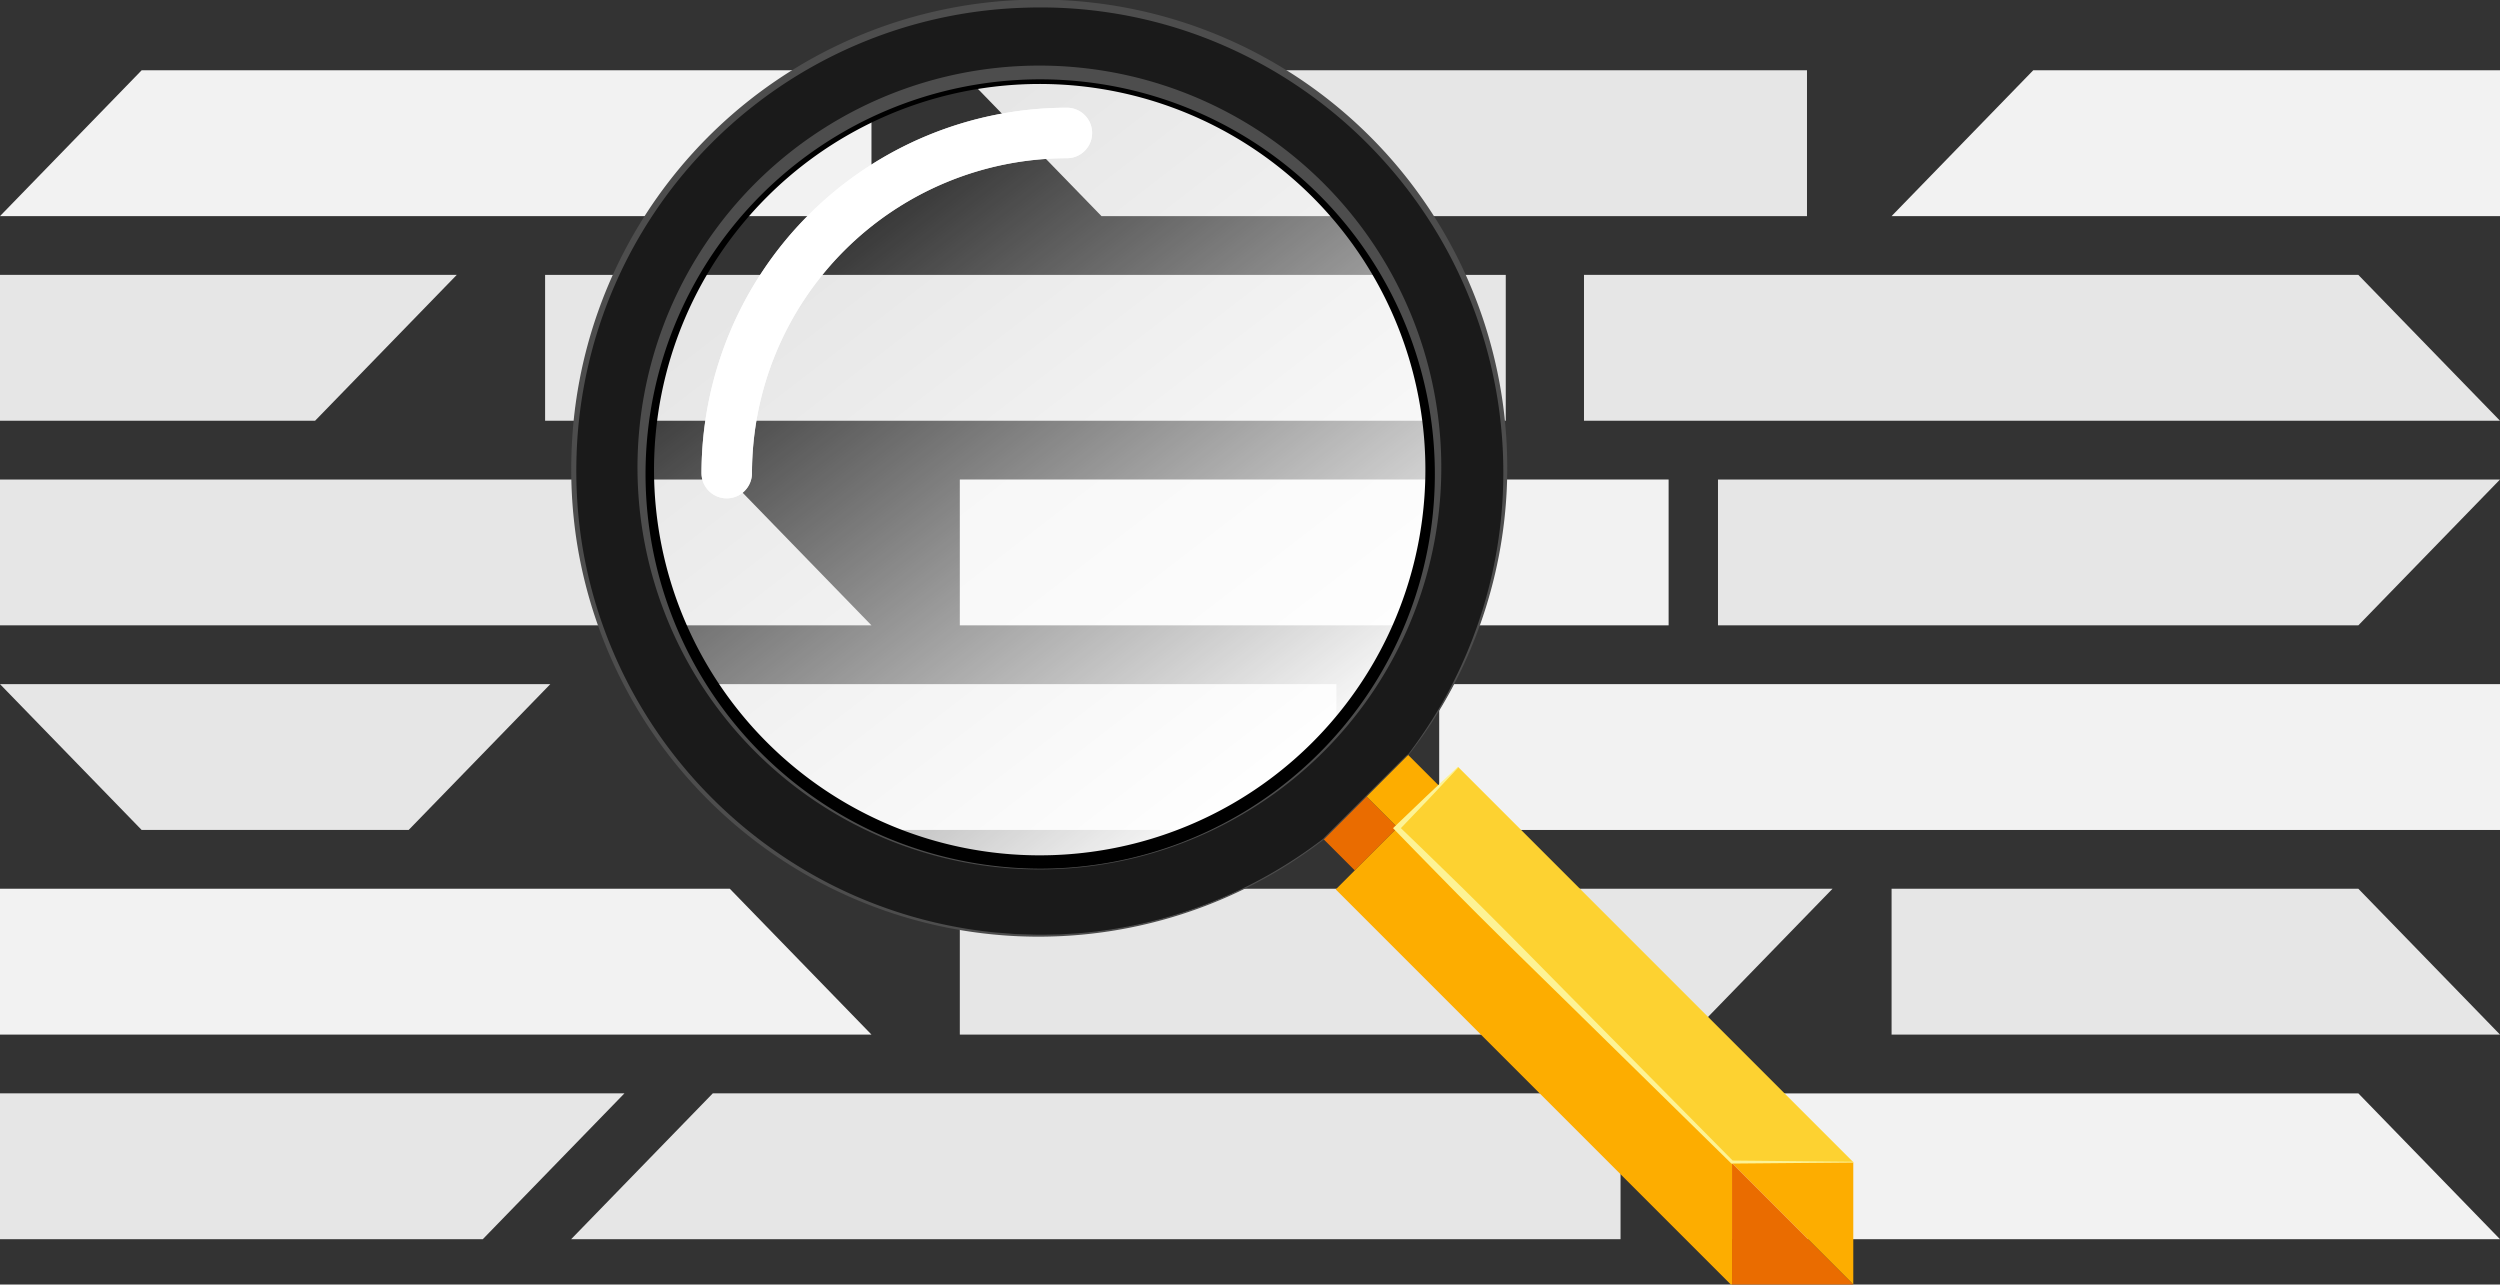 <svg xmlns="http://www.w3.org/2000/svg" xmlns:xlink="http://www.w3.org/1999/xlink" viewBox="0 0 778.164 399.835"><rect x="0" y="0" width="778.164" height="399.835" fill="#333333" stroke="none"/><defs><linearGradient id="ad412ae0-1092-4a16-8a53-ce845be38345" x1="401.31" y1="246.811" x2="263.042" y2="67.716" gradientUnits="userSpaceOnUse"><stop offset="0" stop-color="#fff"/><stop offset="1" stop-color="#fff" stop-opacity="0"/></linearGradient></defs><g id="a7a18149-1ba6-46bf-8291-4778579b3dcc" data-name="Warstwa 2"><g id="ab83c9ae-a17b-4d94-a710-8ef2af80922a" data-name="Warstwa 1"><polygon points="271.258 67.269 0 67.269 44.093 21.875 271.258 21.875 271.258 67.269" style="fill:#f2f2f2"/><polygon points="271.258 322.03 0 322.03 0 276.636 227.165 276.636 271.258 322.03" style="fill:#f2f2f2"/><polygon points="588.783 67.27 778.164 67.27 778.164 21.876 632.876 21.876 588.783 67.27" style="fill:#f2f2f2"/><rect x="447.974" y="212.947" width="330.19" height="45.394" style="fill:#f2f2f2"/><polygon points="539.12 385.722 778.164 385.722 734.071 340.327 539.12 340.327 539.12 385.722" style="fill:#f2f2f2"/><rect x="298.758" y="149.255" width="220.624" height="45.394" style="fill:#f2f2f2"/><polygon points="98.077 130.96 0 130.96 0 85.565 142.171 85.565 98.077 130.96" style="fill:#e6e6e6"/><polygon points="271.258 194.65 0 194.65 0 149.255 227.165 149.255 271.258 194.65" style="fill:#e6e6e6"/><polygon points="127.201 258.34 44.093 258.34 0 212.946 171.294 212.946 127.201 258.34" style="fill:#e6e6e6"/><polygon points="150.271 385.721 0 385.721 0 340.326 194.364 340.326 150.271 385.721" style="fill:#e6e6e6"/><polygon points="493.044 130.961 778.164 130.961 734.071 85.566 493.044 85.566 493.044 130.961" style="fill:#e6e6e6"/><polygon points="534.75 194.651 734.071 194.651 778.164 149.257 534.75 149.257 534.75 194.651" style="fill:#e6e6e6"/><polygon points="588.783 322.031 778.164 322.031 734.071 276.637 588.783 276.637 588.783 322.031" style="fill:#e6e6e6"/><polygon points="342.852 67.269 562.454 67.269 562.454 21.875 298.758 21.875 342.852 67.269" style="fill:#e6e6e6"/><rect x="169.671" y="85.565" width="299.021" height="45.394" style="fill:#e6e6e6"/><polygon points="242.888 258.34 415.977 258.34 415.977 212.946 198.795 212.946 242.888 258.34" style="fill:#e6e6e6"/><polygon points="298.758 322.03 526.31 322.03 570.404 276.636 298.758 276.636 298.758 322.03" style="fill:#e6e6e6"/><polygon points="177.771 385.721 504.421 385.721 504.421 340.326 221.864 340.326 177.771 385.721" style="fill:#e6e6e6"/><circle cx="323.625" cy="146.188" r="135.172" style="fill:url(#ad412ae0-1092-4a16-8a53-ce845be38345)"/><path d="M226.21,155.121a7.857,7.857,0,0,1-7.856-7.856A113.859,113.859,0,0,1,332.084,33.534a7.856,7.856,0,1,1,0,15.713,98.129,98.129,0,0,0-98.018,98.018A7.857,7.857,0,0,1,226.21,155.121Z" style="fill:#fff"/><path d="M226.21,155.121a7.857,7.857,0,0,1-7.856-7.856A113.859,113.859,0,0,1,332.084,33.534a7.856,7.856,0,1,1,0,15.713,98.129,98.129,0,0,0-98.018,98.018A7.857,7.857,0,0,1,226.21,155.121Z" style="fill:#fff;opacity:0.76"/><rect x="413.739" y="251.714" width="18.863" height="14.698" transform="translate(-59.241 375.104) rotate(-45)" style="fill:#ea6c00"/><rect x="427.16" y="238.575" width="18.298" height="14.698" transform="translate(-46.103 380.546) rotate(-45)" style="fill:#fdad00"/><polygon points="576.864 361.727 576.864 399.835 539.12 362.091 539.12 361.71 576.864 361.727" style="fill:#fdad00"/><polygon points="539.12 362.091 576.864 399.835 538.757 399.835 539.12 399.817 539.12 362.091" style="fill:#ea6c00"/><polygon points="434.828 257.798 539.12 362.091 539.12 399.817 538.757 399.835 415.774 276.852 434.828 257.798" style="fill:#fdad00"/><polygon points="453.881 238.745 576.864 361.727 539.12 361.71 539.12 362.091 434.828 257.798 453.881 238.745" style="fill:#fdd231"/><path d="M433.967,232.202a5.289,5.289,0,0,1,.569-.465,140.419,140.419,0,1,0-25.673,25.569l16.207-16.207Zm-110.342,34.035A120.049,120.049,0,1,1,443.674,146.188,120.049,120.049,0,0,1,323.625,266.237Z"/><path d="M437.887,235.257a5.477,5.477,0,0,1,.589-.481,145.407,145.407,0,1,0-26.585,26.477L428.673,244.47ZM323.625,270.501A124.313,124.313,0,1,1,447.938,146.188,124.313,124.313,0,0,1,323.625,270.501Z" style="fill:#1a1a1a"/><path d="M437.804,235.174l.6-.494-.022.022A144.889,144.889,0,0,0,372.352,10.766a142.998,142.998,0,0,0-53.199-8.37A143.866,143.866,0,0,0,179.479,141.313a146.432,146.432,0,0,0,1.537,27.08,142.753,142.753,0,0,0,6.634,26.305,144.485,144.485,0,0,0,27.333,46.614,146.028,146.028,0,0,0,42.517,33.415,144.306,144.306,0,0,0,51.866,15.48l6.791.537,6.81.194c2.271.02,4.542-.065,6.812-.093,2.266-.146,4.537-.245,6.8-.436a144.398,144.398,0,0,0,75.217-29.282l-.015.014Zm.166.166-25.966,26.025-.007.008-.008.006a145.505,145.505,0,0,1-232.462-92.756,147.97,147.97,0,0,1-1.639-27.363,145.667,145.667,0,1,1,260.684,93.589l-.008.011-.014.011Z" style="fill:#4d4d4d"/><path d="M323.625,270.618a125.1,125.1,0,1,1,47.622-9.458A124.664,124.664,0,0,1,323.625,270.618Zm0-.234a122.842,122.842,0,1,0-47.464-9.604A124.339,124.339,0,0,0,323.625,270.384Z" style="fill:#4d4d4d"/><path d="M453.968,238.831c-3.041,3.311-6.144,6.559-9.213,9.841L435.439,258.409l-.001-1.223c4.443,4.232,8.813,8.537,13.223,12.802,4.416,4.259,8.775,8.574,13.132,12.893,8.701,8.649,17.286,17.415,25.906,26.145L539.453,361.376l-.333-.137,37.744.366v.245l-37.744.332-.191.002-.142-.139-52.539-51.562c-8.762-8.588-17.559-17.141-26.24-25.811-4.334-4.341-8.666-8.685-12.941-13.085-4.281-4.394-8.602-8.749-12.85-13.176l-.612-.638.611-.585,9.737-9.316c3.282-3.069,6.529-6.173,9.84-9.213Z" style="fill:#fdf395"/></g></g></svg>